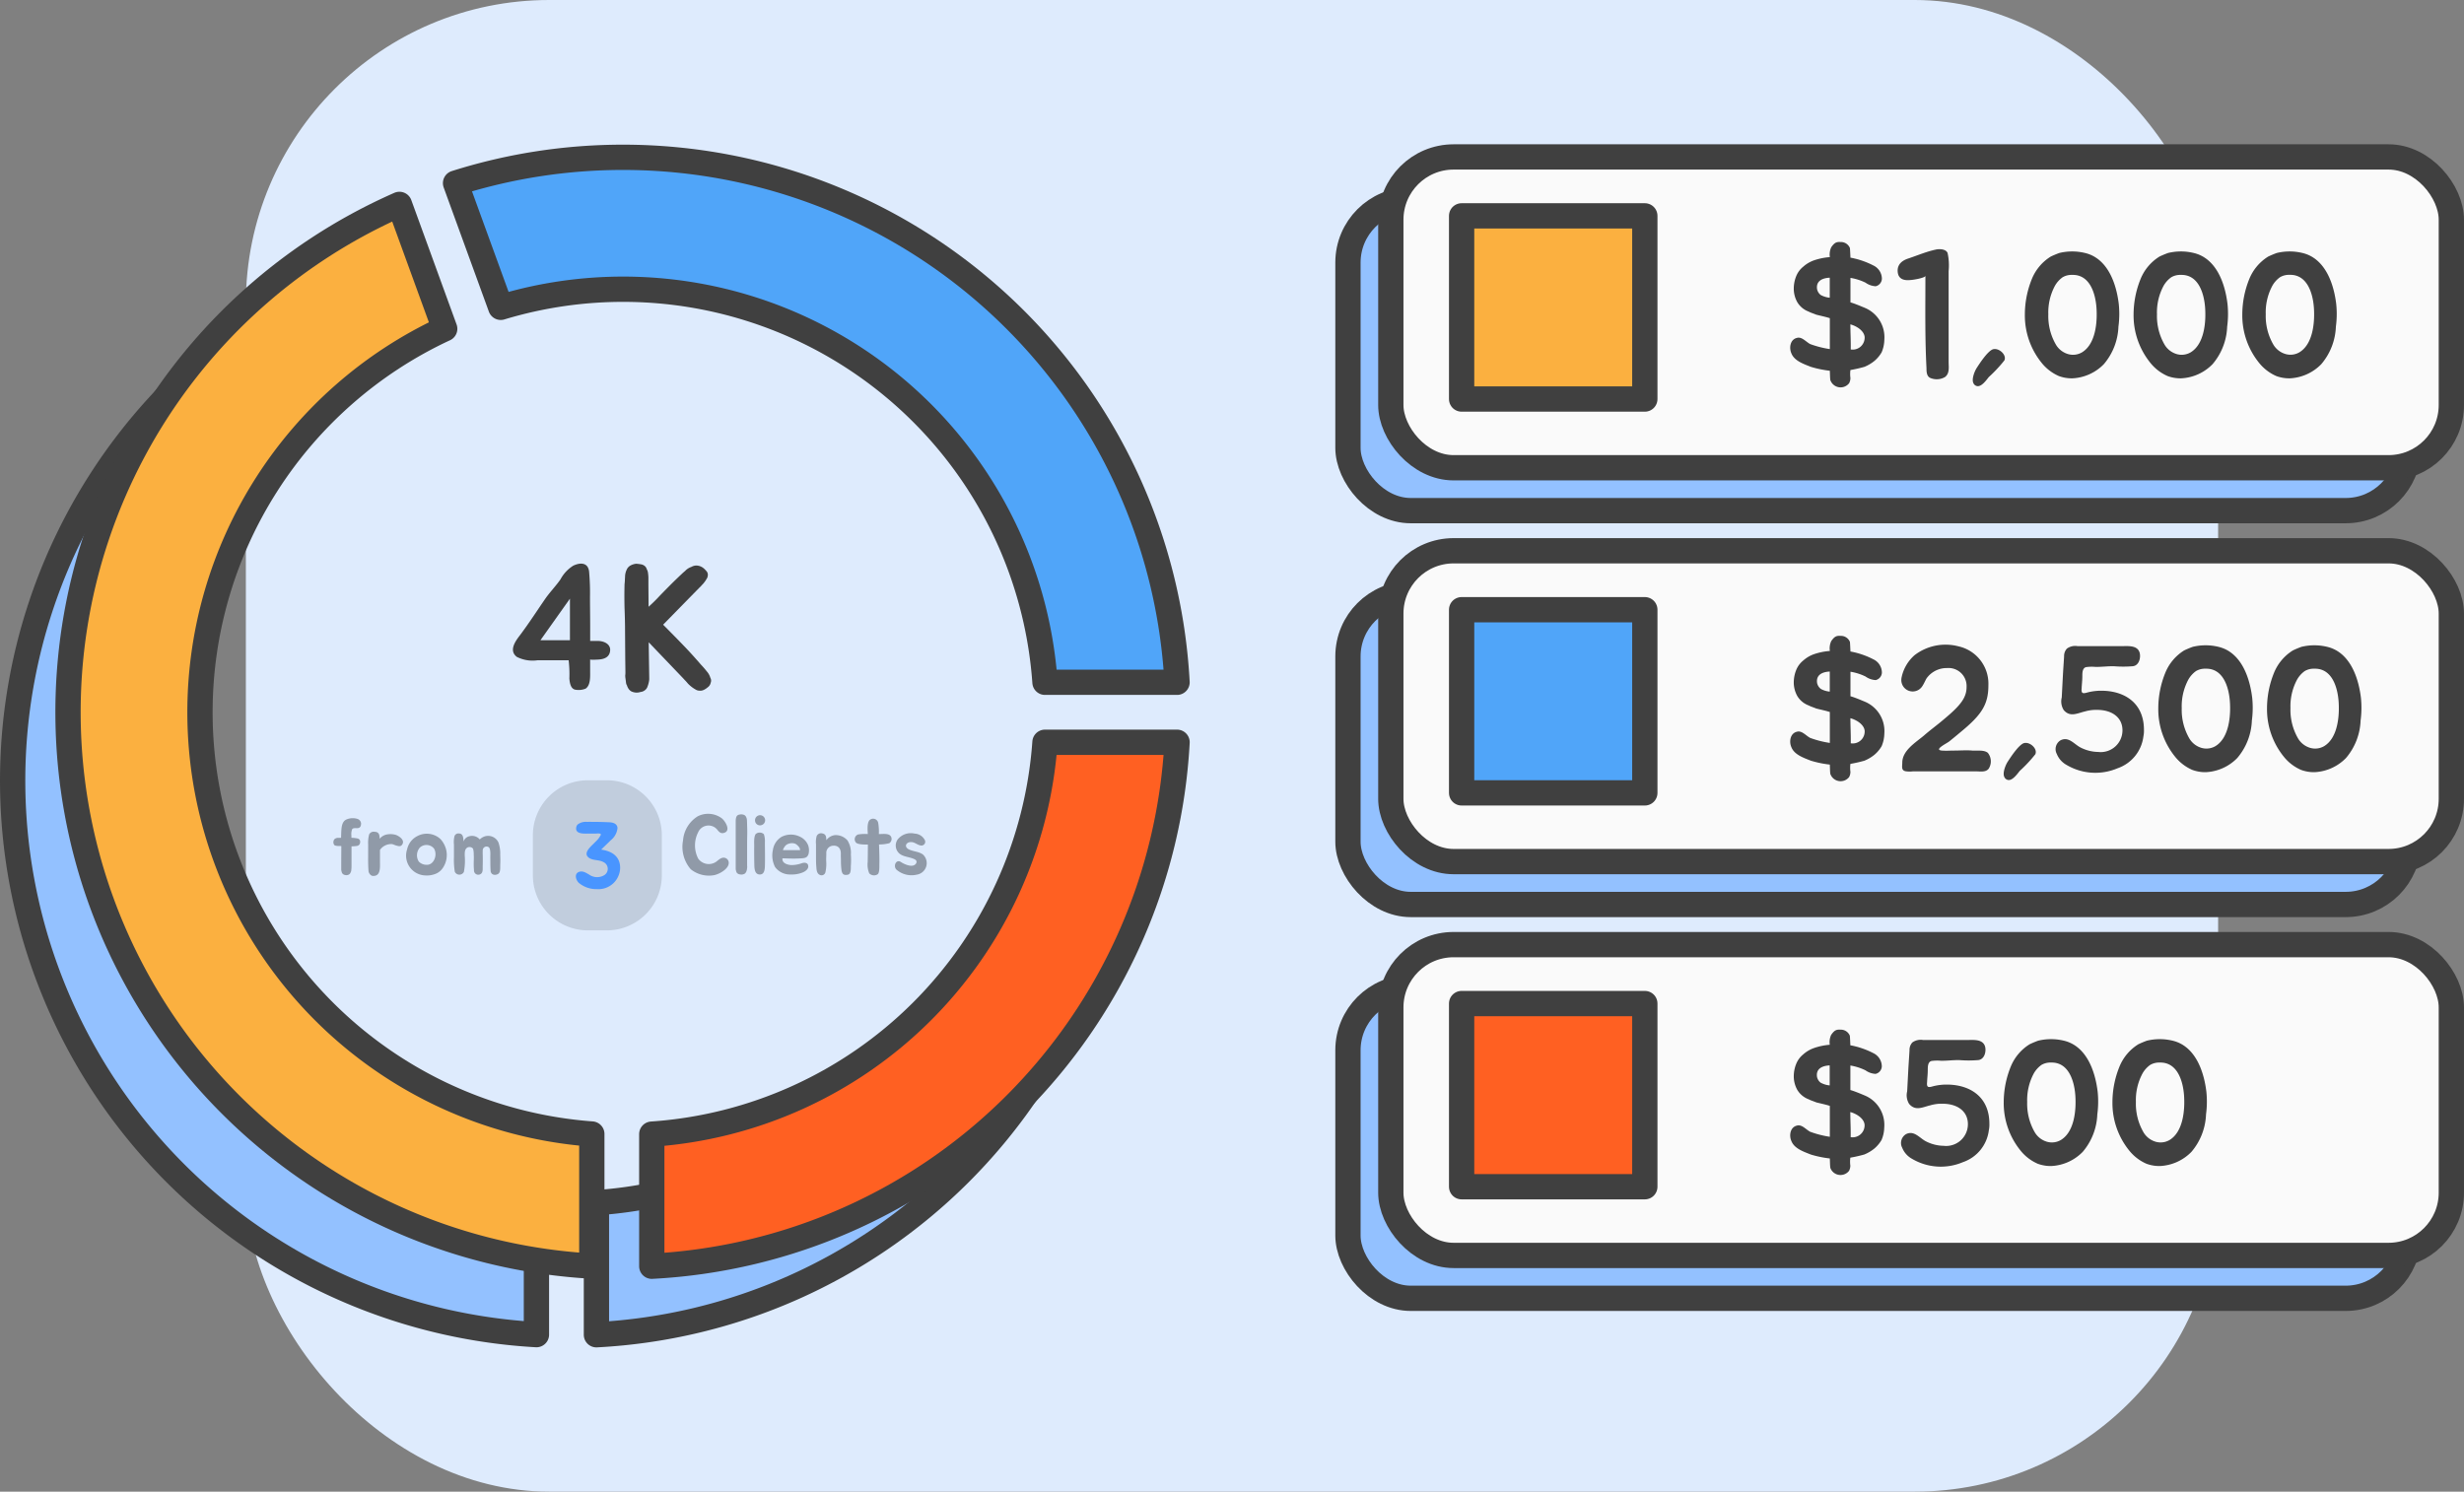 <svg xmlns="http://www.w3.org/2000/svg" xmlns:xlink="http://www.w3.org/1999/xlink" width="194.895" height="118" viewBox="0 0 194.895 118">
  <rect x="0" y="0" width="194.895" height="118" fill="#808080" stroke="none"/>
  <defs>
    <clipPath id="clip-path">
      <rect id="Rectangle_2817" data-name="Rectangle 2817" width="10.195" height="11.872" fill="none"/>
    </clipPath>
  </defs>
  <g id="Revenue_Icon" data-name="Revenue Icon" transform="translate(-1063.553 -1142)">
    <rect id="Rectangle_1910" data-name="Rectangle 1910" width="156" height="118" rx="24" transform="translate(1083 1142)" fill="#deebfd"/>
    <g id="Icon" transform="translate(1063.704 1153.566)">
      <g id="Rows">
        <path id="Path_4574" data-name="Path 4574" d="M172.426,28.338H99.77a5.614,5.614,0,0,1-5.614-5.614V9.364A5.614,5.614,0,0,1,99.77,3.75h72.656a5.614,5.614,0,0,1,5.614,5.614v13.36a5.614,5.614,0,0,1-5.614,5.614" transform="translate(12.312 0.491)" fill="#93c1ff"/>
        <rect id="Rectangle_2805" data-name="Rectangle 2805" width="83.884" height="24.588" rx="4.965" transform="translate(106.468 4.241)" fill="none" stroke="#404040" stroke-linejoin="round" stroke-width="2"/>
        <path id="Path_4575" data-name="Path 4575" d="M172.426,55.891H99.77a5.614,5.614,0,0,1-5.614-5.614V36.917A5.614,5.614,0,0,1,99.77,31.3h72.656a5.614,5.614,0,0,1,5.614,5.614v13.36a5.614,5.614,0,0,1-5.614,5.614" transform="translate(12.312 4.093)" fill="#93c1ff"/>
        <rect id="Rectangle_2806" data-name="Rectangle 2806" width="83.884" height="24.588" rx="4.965" transform="translate(106.468 35.397)" fill="none" stroke="#404040" stroke-linejoin="round" stroke-width="2"/>
        <path id="Path_4576" data-name="Path 4576" d="M172.426,83.445H99.77a5.614,5.614,0,0,1-5.614-5.614V64.471a5.614,5.614,0,0,1,5.614-5.614h72.656a5.614,5.614,0,0,1,5.614,5.614v13.36a5.614,5.614,0,0,1-5.614,5.614" transform="translate(12.312 7.696)" fill="#93c1ff"/>
        <rect id="Rectangle_2807" data-name="Rectangle 2807" width="83.884" height="24.588" rx="4.965" transform="translate(106.468 66.552)" fill="none" stroke="#404040" stroke-linejoin="round" stroke-width="2"/>
        <path id="Path_4579" data-name="Path 4579" d="M175.426,25.338H102.77a5.614,5.614,0,0,1-5.614-5.614V6.364A5.614,5.614,0,0,1,102.77.75h72.656a5.614,5.614,0,0,1,5.614,5.614v13.36a5.614,5.614,0,0,1-5.614,5.614" transform="translate(12.704 0.098)" fill="#fafafa"/>
        <rect id="Rectangle_2808" data-name="Rectangle 2808" width="83.884" height="24.588" rx="4.965" transform="translate(109.859 0.849)" fill="none" stroke="#404040" stroke-width="2"/>
        <rect id="Rectangle_2809" data-name="Rectangle 2809" width="14.491" height="14.491" transform="translate(115.459 5.51)" fill="#fbb040"/>
        <rect id="Rectangle_2810" data-name="Rectangle 2810" width="14.491" height="14.491" transform="translate(115.459 5.51)" fill="none" stroke="#404040" stroke-linecap="round" stroke-linejoin="round" stroke-width="2"/>
        <path id="Path_4580" data-name="Path 4580" d="M128.278,17.658c-.042-.07-.042-.772-.055-.772a8.246,8.246,0,0,1-1.5-.309c-.562-.225-1.292-.464-1.531-1.054-.2-.435-.112-1.109.436-1.236.392-.112.716.322,1.053.492a7.837,7.837,0,0,0,1.546.394V12.728c-.338-.112-.829-.21-1.082-.28-.239-.1-.435-.154-.59-.24a1.762,1.762,0,0,1-.9-.744,2.192,2.192,0,0,1-.28-1.095,2.65,2.65,0,0,1,.2-.984,1.858,1.858,0,0,1,.547-.729,2.561,2.561,0,0,1,.857-.505,5.06,5.06,0,0,1,1.251-.253,1.346,1.346,0,0,1,.112-.786c.224-.31.364-.436.73-.408a.767.767,0,0,1,.744.477c.014.071.042.759.042.759a6.517,6.517,0,0,1,1.813.619,1.17,1.17,0,0,1,.674,1.053.633.633,0,0,1-.492.59,1.5,1.5,0,0,1-.8-.282,4.252,4.252,0,0,0-1.194-.379v1.938c.394.113.871.323,1.179.449a2.52,2.52,0,0,1,1.5,2.515,2.67,2.67,0,0,1-.211.983,2.623,2.623,0,0,1-.562.675,3.161,3.161,0,0,1-.8.477,10.754,10.754,0,0,1-1.109.252,2.4,2.4,0,0,0,0,.632.912.912,0,0,1-.1.407.857.857,0,0,1-1.475-.21M127.52,10.9a1.809,1.809,0,0,0,.7.21V9.526c-.619.029-1.1.282-1,.914a.781.781,0,0,0,.3.464m2.332,2.317c0,.646.043,1.321.028,1.981a.947.947,0,0,0,1.1-1c-.057-.491-.647-.856-1.124-.983" transform="translate(16.356 0.876)" fill="#404040"/>
        <path id="Path_4581" data-name="Path 4581" d="M135.6,7.242c.282-.07.8-.07.955.252a4.546,4.546,0,0,1,.084,1.447v7.177c0,.392.1.926-.3,1.208a1.292,1.292,0,0,1-1.1.083c-.337-.111-.351-.49-.351-.8-.127-2.457-.085-4.789-.085-7.288-.055.168-1.024.322-1.179.322-.492.055-.954-.055-1.011-.632s.322-.913.871-1.081c.59-.2,1.166-.435,1.755-.6.127-.028.239-.07.352-.084" transform="translate(17.34 0.942)" fill="#404040"/>
        <path id="Path_4582" data-name="Path 4582" d="M137.922,16.9c-.168-.282.057-.914.267-1.236s.871-1.348,1.291-1.461c.478-.112,1.082.462.885.884a11.04,11.04,0,0,1-1.236,1.321c-.2.253-.562.758-.9.716a.388.388,0,0,1-.309-.224" transform="translate(18.026 1.856)" fill="#404040"/>
        <path id="Path_4583" data-name="Path 4583" d="M144.231,17.234a3.569,3.569,0,0,1-1.349-1,5.96,5.96,0,0,1-1.376-3.891,7.507,7.507,0,0,1,.562-2.823,3.747,3.747,0,0,1,1.488-1.754c.211-.1.45-.2.675-.282a4.335,4.335,0,0,1,2.036,0c1.713.407,2.457,2.262,2.669,4.045a7.6,7.6,0,0,1-.028,1.784,4.843,4.843,0,0,1-1.152,2.963,3.711,3.711,0,0,1-2.5,1.124,2.928,2.928,0,0,1-1.024-.168M144.5,9.4a2.089,2.089,0,0,0-.619.687,4.454,4.454,0,0,0-.519,2.248,4.5,4.5,0,0,0,.619,2.43,1.662,1.662,0,0,0,.941.716,1.4,1.4,0,0,0,1.109-.14c1.081-.66,1.221-2.4,1.138-3.539s-.534-2.627-1.925-2.584a1.4,1.4,0,0,0-.744.182" transform="translate(18.503 0.963)" fill="#404040"/>
        <path id="Path_4584" data-name="Path 4584" d="M151.837,17.234a3.569,3.569,0,0,1-1.349-1,5.96,5.96,0,0,1-1.376-3.891,7.507,7.507,0,0,1,.562-2.823,3.747,3.747,0,0,1,1.488-1.754c.211-.1.45-.2.675-.282a4.335,4.335,0,0,1,2.036,0c1.713.407,2.457,2.262,2.669,4.045a7.6,7.6,0,0,1-.028,1.784,4.843,4.843,0,0,1-1.152,2.963,3.711,3.711,0,0,1-2.5,1.124,2.928,2.928,0,0,1-1.024-.168M152.1,9.4a2.089,2.089,0,0,0-.619.687,4.454,4.454,0,0,0-.519,2.248,4.5,4.5,0,0,0,.619,2.43,1.662,1.662,0,0,0,.941.716,1.4,1.4,0,0,0,1.109-.14c1.081-.66,1.221-2.4,1.138-3.539s-.534-2.627-1.925-2.584a1.4,1.4,0,0,0-.744.182" transform="translate(19.497 0.963)" fill="#404040"/>
        <path id="Path_4585" data-name="Path 4585" d="M159.442,17.234a3.57,3.57,0,0,1-1.349-1,5.96,5.96,0,0,1-1.376-3.891,7.507,7.507,0,0,1,.562-2.823,3.747,3.747,0,0,1,1.488-1.754c.211-.1.45-.2.675-.282a4.335,4.335,0,0,1,2.036,0c1.713.407,2.457,2.262,2.669,4.045a7.6,7.6,0,0,1-.028,1.784,4.843,4.843,0,0,1-1.152,2.963,3.711,3.711,0,0,1-2.5,1.124,2.928,2.928,0,0,1-1.024-.168m.267-7.837a2.089,2.089,0,0,0-.619.687,4.454,4.454,0,0,0-.519,2.248,4.5,4.5,0,0,0,.619,2.43,1.662,1.662,0,0,0,.941.716,1.4,1.4,0,0,0,1.109-.14c1.081-.66,1.221-2.4,1.138-3.539s-.534-2.627-1.925-2.584a1.4,1.4,0,0,0-.744.182" transform="translate(20.491 0.963)" fill="#404040"/>
        <path id="Path_4586" data-name="Path 4586" d="M175.426,52.891H102.77a5.614,5.614,0,0,1-5.614-5.614V33.917A5.614,5.614,0,0,1,102.77,28.3h72.656a5.614,5.614,0,0,1,5.614,5.614v13.36a5.614,5.614,0,0,1-5.614,5.614" transform="translate(12.704 3.701)" fill="#fafafa"/>
        <rect id="Rectangle_2811" data-name="Rectangle 2811" width="83.884" height="24.588" rx="4.965" transform="translate(109.859 32.004)" fill="none" stroke="#404040" stroke-width="2"/>
        <rect id="Rectangle_2812" data-name="Rectangle 2812" width="14.491" height="14.491" transform="translate(115.459 36.666)" fill="#50a5f9"/>
        <rect id="Rectangle_2813" data-name="Rectangle 2813" width="14.491" height="14.491" transform="translate(115.459 36.666)" fill="none" stroke="#404040" stroke-linejoin="round" stroke-width="2"/>
        <path id="Path_4587" data-name="Path 4587" d="M128.278,45.211c-.042-.07-.042-.772-.055-.772a8.245,8.245,0,0,1-1.5-.309c-.562-.225-1.292-.464-1.531-1.054-.2-.435-.112-1.109.436-1.236.392-.112.716.322,1.053.492a7.837,7.837,0,0,0,1.546.394V40.281c-.338-.112-.829-.21-1.082-.28-.239-.1-.435-.154-.59-.24a1.762,1.762,0,0,1-.9-.744,2.192,2.192,0,0,1-.28-1.095,2.65,2.65,0,0,1,.2-.984,1.858,1.858,0,0,1,.547-.729,2.561,2.561,0,0,1,.857-.505,5.06,5.06,0,0,1,1.251-.253,1.346,1.346,0,0,1,.112-.786c.224-.31.364-.436.73-.408a.767.767,0,0,1,.744.477c.014.071.042.759.042.759a6.517,6.517,0,0,1,1.813.619,1.17,1.17,0,0,1,.674,1.053.633.633,0,0,1-.492.59,1.5,1.5,0,0,1-.8-.282,4.252,4.252,0,0,0-1.194-.379v1.938c.394.113.871.323,1.179.449a2.52,2.52,0,0,1,1.5,2.515,2.67,2.67,0,0,1-.211.983,2.623,2.623,0,0,1-.562.675,3.161,3.161,0,0,1-.8.477,10.755,10.755,0,0,1-1.109.252,2.4,2.4,0,0,0,0,.632.913.913,0,0,1-.1.407.857.857,0,0,1-1.475-.21m-.759-6.755a1.809,1.809,0,0,0,.7.21V37.079c-.619.029-1.1.282-1,.914a.781.781,0,0,0,.3.464m2.332,2.317c0,.646.043,1.321.028,1.981a.947.947,0,0,0,1.1-1c-.057-.491-.647-.856-1.124-.983" transform="translate(16.356 4.479)" fill="#404040"/>
        <path id="Path_4588" data-name="Path 4588" d="M132.87,37.547a3.213,3.213,0,0,1,1.039-1.84,4.03,4.03,0,0,1,3.484-.7,3.026,3.026,0,0,1,2.359,3.076c0,1.516-.52,2.332-2.219,3.722-.282.239-.59.491-.885.729-.2.155-1.249.66-.576.717.407.027.576,0,.983,0,.478,0,.955-.042,1.419,0,.379.027.941-.071,1.236.182a1.078,1.078,0,0,1,.057,1.264c-.24.28-.632.2-.955.2h-5.042a2.053,2.053,0,0,1-.59-.015c-.337-.084-.239-.392-.239-.673,0-.955,1.026-1.574,1.7-2.135.492-.436,1.081-.857,1.586-1.294,1.321-1.095,1.8-1.712,1.8-2.569a1.429,1.429,0,0,0-1.545-1.488,1.96,1.96,0,0,0-1.629.828c-.112.2-.21.435-.337.619a.9.9,0,0,1-1.643-.619" transform="translate(17.373 4.559)" fill="#404040"/>
        <path id="Path_4589" data-name="Path 4589" d="M140.084,44.456c-.168-.282.057-.914.267-1.236s.871-1.348,1.291-1.461c.478-.112,1.082.462.885.884a11.04,11.04,0,0,1-1.236,1.321c-.2.253-.562.758-.9.716a.388.388,0,0,1-.309-.224" transform="translate(18.31 5.458)" fill="#404040"/>
        <path id="Path_4590" data-name="Path 4590" d="M145.368,34.977h3.469c.505,0,1.278-.1,1.461.505.112.38-.028,1.026-.534,1.082a9.066,9.066,0,0,1-1.517,0c-.533,0-.9.055-1.418.055a3.373,3.373,0,0,0-.759.015c-.309.07-.3.491-.3.717,0,.322-.042.646-.055.968-.043.436.112.422.505.309a4.328,4.328,0,0,1,1.039-.126c1.9,0,3.384,1.011,3.384,3.09a2.119,2.119,0,0,1-.042.519,3.063,3.063,0,0,1-2.05,2.528,4.48,4.48,0,0,1-4.031-.267,1.732,1.732,0,0,1-.772-.871.812.812,0,0,1,.309-1.082c.632-.309,1.054.3,1.545.562a3.163,3.163,0,0,0,1.419.365,1.721,1.721,0,0,0,1.923-1.713c0-1-.8-1.616-2.022-1.616a3.137,3.137,0,0,0-.955.127c-.6.14-1.166.477-1.671-.112a1.293,1.293,0,0,1-.155-1c.028-.548.057-1.081.085-1.629s.07-1.082.1-1.615a.868.868,0,0,1,.225-.619,1.134,1.134,0,0,1,.814-.2" transform="translate(18.786 4.573)" fill="#404040"/>
        <path id="Path_4591" data-name="Path 4591" d="M153.564,44.787a3.569,3.569,0,0,1-1.349-1,5.96,5.96,0,0,1-1.376-3.891,7.507,7.507,0,0,1,.562-2.823,3.747,3.747,0,0,1,1.488-1.754c.211-.1.45-.2.675-.282a4.335,4.335,0,0,1,2.036,0c1.713.407,2.457,2.262,2.669,4.045a7.6,7.6,0,0,1-.028,1.784,4.843,4.843,0,0,1-1.152,2.963,3.711,3.711,0,0,1-2.5,1.124,2.928,2.928,0,0,1-1.024-.168m.267-7.837a2.089,2.089,0,0,0-.619.688,4.453,4.453,0,0,0-.519,2.248,4.5,4.5,0,0,0,.619,2.43,1.662,1.662,0,0,0,.941.716,1.4,1.4,0,0,0,1.109-.14c1.081-.66,1.221-2.4,1.138-3.539s-.534-2.627-1.925-2.584a1.4,1.4,0,0,0-.744.182" transform="translate(19.724 4.566)" fill="#404040"/>
        <path id="Path_4592" data-name="Path 4592" d="M161.17,44.787a3.57,3.57,0,0,1-1.349-1,5.96,5.96,0,0,1-1.376-3.891,7.507,7.507,0,0,1,.562-2.823,3.747,3.747,0,0,1,1.488-1.754c.211-.1.45-.2.675-.282a4.335,4.335,0,0,1,2.036,0c1.713.407,2.457,2.262,2.669,4.045a7.6,7.6,0,0,1-.028,1.784,4.843,4.843,0,0,1-1.152,2.963,3.711,3.711,0,0,1-2.5,1.124,2.928,2.928,0,0,1-1.024-.168m.267-7.837a2.089,2.089,0,0,0-.619.688,4.453,4.453,0,0,0-.519,2.248,4.5,4.5,0,0,0,.619,2.43,1.662,1.662,0,0,0,.941.716,1.4,1.4,0,0,0,1.109-.14c1.081-.66,1.221-2.4,1.138-3.539s-.534-2.627-1.925-2.584a1.4,1.4,0,0,0-.744.182" transform="translate(20.718 4.566)" fill="#404040"/>
        <path id="Path_4593" data-name="Path 4593" d="M175.426,80.445H102.77a5.614,5.614,0,0,1-5.614-5.614V61.471a5.614,5.614,0,0,1,5.614-5.614h72.656a5.614,5.614,0,0,1,5.614,5.614v13.36a5.614,5.614,0,0,1-5.614,5.614" transform="translate(12.704 7.304)" fill="#fafafa"/>
        <rect id="Rectangle_2814" data-name="Rectangle 2814" width="83.884" height="24.588" rx="4.965" transform="translate(109.859 63.16)" fill="none" stroke="#404040" stroke-width="2"/>
        <rect id="Rectangle_2815" data-name="Rectangle 2815" width="14.491" height="14.491" transform="translate(115.459 67.822)" fill="#ff6022"/>
        <rect id="Rectangle_2816" data-name="Rectangle 2816" width="14.491" height="14.491" transform="translate(115.459 67.822)" fill="none" stroke="#404040" stroke-linejoin="round" stroke-width="2"/>
        <path id="Path_4594" data-name="Path 4594" d="M128.278,72.765c-.042-.07-.042-.772-.055-.772a8.246,8.246,0,0,1-1.5-.309c-.562-.225-1.292-.464-1.531-1.054-.2-.435-.112-1.109.436-1.236.392-.112.716.322,1.053.492a7.838,7.838,0,0,0,1.546.394V67.835c-.338-.112-.829-.21-1.082-.28-.239-.1-.435-.154-.59-.24a1.762,1.762,0,0,1-.9-.744,2.192,2.192,0,0,1-.28-1.095,2.65,2.65,0,0,1,.2-.984,1.858,1.858,0,0,1,.547-.729,2.561,2.561,0,0,1,.857-.505A5.059,5.059,0,0,1,128.223,63a1.345,1.345,0,0,1,.112-.786c.224-.31.364-.436.73-.408a.767.767,0,0,1,.744.477c.014.071.042.759.042.759a6.517,6.517,0,0,1,1.813.619,1.17,1.17,0,0,1,.674,1.053.633.633,0,0,1-.492.59,1.5,1.5,0,0,1-.8-.282,4.252,4.252,0,0,0-1.194-.379v1.938c.394.113.871.323,1.179.449a2.52,2.52,0,0,1,1.5,2.515,2.67,2.67,0,0,1-.211.983,2.623,2.623,0,0,1-.562.675,3.161,3.161,0,0,1-.8.477,10.755,10.755,0,0,1-1.109.252,2.4,2.4,0,0,0,0,.632.913.913,0,0,1-.1.407.857.857,0,0,1-1.475-.21m-.759-6.755a1.809,1.809,0,0,0,.7.21V64.633c-.619.029-1.1.282-1,.914a.781.781,0,0,0,.3.464m2.332,2.317c0,.646.043,1.321.028,1.981a.947.947,0,0,0,1.1-1c-.057-.491-.647-.856-1.124-.983" transform="translate(16.356 8.082)" fill="#404040"/>
        <path id="Path_4595" data-name="Path 4595" d="M134.556,62.531h3.469c.505,0,1.278-.1,1.461.505.112.38-.028,1.026-.534,1.082a9.066,9.066,0,0,1-1.517,0c-.533,0-.9.055-1.418.055a3.373,3.373,0,0,0-.759.015c-.309.07-.3.491-.3.717,0,.322-.042.646-.055.968-.043.436.112.422.505.309a4.328,4.328,0,0,1,1.039-.126c1.9,0,3.384,1.011,3.384,3.09a2.119,2.119,0,0,1-.042.519,3.063,3.063,0,0,1-2.05,2.528,4.48,4.48,0,0,1-4.031-.267,1.732,1.732,0,0,1-.772-.871.812.812,0,0,1,.309-1.082c.632-.309,1.054.3,1.545.562a3.163,3.163,0,0,0,1.419.365,1.721,1.721,0,0,0,1.923-1.713c0-1-.8-1.616-2.022-1.616a3.137,3.137,0,0,0-.955.127c-.6.14-1.166.477-1.671-.112a1.293,1.293,0,0,1-.155-1c.028-.548.057-1.081.085-1.629s.07-1.082.1-1.615a.868.868,0,0,1,.225-.619,1.134,1.134,0,0,1,.814-.2" transform="translate(17.372 8.176)" fill="#404040"/>
        <path id="Path_4596" data-name="Path 4596" d="M142.753,72.341a3.569,3.569,0,0,1-1.349-1,5.96,5.96,0,0,1-1.376-3.891,7.507,7.507,0,0,1,.562-2.823,3.747,3.747,0,0,1,1.488-1.754c.211-.1.45-.2.675-.282a4.335,4.335,0,0,1,2.036,0c1.713.407,2.457,2.262,2.669,4.045a7.6,7.6,0,0,1-.028,1.784,4.843,4.843,0,0,1-1.152,2.963,3.711,3.711,0,0,1-2.5,1.124,2.928,2.928,0,0,1-1.024-.168m.267-7.837a2.089,2.089,0,0,0-.619.688,4.454,4.454,0,0,0-.519,2.248,4.5,4.5,0,0,0,.619,2.43,1.662,1.662,0,0,0,.941.716,1.4,1.4,0,0,0,1.109-.14c1.081-.66,1.221-2.4,1.138-3.539s-.534-2.627-1.925-2.584a1.4,1.4,0,0,0-.744.182" transform="translate(18.31 8.169)" fill="#404040"/>
        <path id="Path_4597" data-name="Path 4597" d="M150.358,72.341a3.569,3.569,0,0,1-1.349-1,5.96,5.96,0,0,1-1.376-3.891,7.507,7.507,0,0,1,.562-2.823,3.747,3.747,0,0,1,1.488-1.754c.211-.1.45-.2.675-.282a4.335,4.335,0,0,1,2.036,0c1.713.407,2.457,2.262,2.669,4.045a7.6,7.6,0,0,1-.028,1.784,4.843,4.843,0,0,1-1.152,2.963,3.711,3.711,0,0,1-2.5,1.124,2.928,2.928,0,0,1-1.024-.168m.267-7.837a2.089,2.089,0,0,0-.619.688,4.454,4.454,0,0,0-.519,2.248,4.5,4.5,0,0,0,.619,2.43,1.662,1.662,0,0,0,.941.716,1.4,1.4,0,0,0,1.109-.14c1.081-.66,1.221-2.4,1.138-3.539s-.534-2.627-1.925-2.584a1.4,1.4,0,0,0-.744.182" transform="translate(19.304 8.169)" fill="#404040"/>
      </g>
      <g id="Chart">
        <path id="Path_4577" data-name="Path 4577" d="M41.771,29.836a18.816,18.816,0,0,1,.07,2.009c0,.759.015,1.516.015,2.274v1.2h.6c.407,0,.954.182.983.674,0,.589-.434.772-.954.8-.057,0-.6.042-.632-.015v.955c0,.407.042,1.1-.365,1.363a1.47,1.47,0,0,1-.857.069c-.337-.111-.392-.561-.421-.87a9.286,9.286,0,0,0-.057-1.446H37.684a2.756,2.756,0,0,1-1.629-.268c-.659-.505-.112-1.249.267-1.741.717-.955,1.363-1.966,2.036-2.935.365-.505.8-.954,1.152-1.461a2.878,2.878,0,0,1,1.011-1.081c.449-.21.9-.239,1.123.085a.911.911,0,0,1,.127.392m-1.516,2.135-2.332,3.287h2.332Z" transform="translate(4.674 3.818)" fill="#404040"/>
        <path id="Path_4578" data-name="Path 4578" d="M50.361,38.655a.587.587,0,0,1-.239.337,1.292,1.292,0,0,1-.309.2.635.635,0,0,1-.366.055.573.573,0,0,1-.294-.1,2.27,2.27,0,0,1-.3-.2,2.671,2.671,0,0,1-.282-.253c-.084-.1-.168-.2-.239-.267l-.168-.182-2.7-2.823.043,2.823v.126a1.826,1.826,0,0,1-.043.253,2.574,2.574,0,0,1-.1.323.569.569,0,0,1-.182.252.664.664,0,0,1-.365.155.973.973,0,0,1-.744-.057.706.706,0,0,1-.253-.282.282.282,0,0,0-.042-.069.324.324,0,0,0-.028-.1.58.58,0,0,1-.085-.282c-.014-.112-.027-.2-.042-.31a1.228,1.228,0,0,1-.014-.224,1.408,1.408,0,0,0,.014-.239l-.014-1.109-.015-2.065q0-.907-.042-1.938c-.014-.674-.014-1.138,0-1.783v-.057c.028-.2.028-.408.042-.59a1.319,1.319,0,0,1,.127-.562.691.691,0,0,1,.3-.337,1.193,1.193,0,0,1,.449-.14,3.019,3.019,0,0,1,.366.042.61.61,0,0,1,.337.155.5.5,0,0,1,.14.239.747.747,0,0,1,.1.322,2.839,2.839,0,0,1,.028.352V30.9l.014,1.713a12.162,12.162,0,0,0,.871-.857c.505-.52,1-1.026,1.5-1.5l.042-.042c.155-.141.31-.3.464-.422a1.238,1.238,0,0,1,.52-.337.76.76,0,0,1,.464-.1.929.929,0,0,1,.435.168,1.363,1.363,0,0,1,.252.24.443.443,0,0,1,.14.294.668.668,0,0,1-.055.28c-.057.085-.112.2-.182.283a1.846,1.846,0,0,1-.253.294c-.07.1-.168.168-.24.253l-.182.182-2.626,2.682c.576.577,1.263,1.279,1.586,1.616.505.519.969,1.039,1.419,1.559l.042.042c.14.155.28.309.394.462a1.278,1.278,0,0,1,.294.52.448.448,0,0,1,.015.422" transform="translate(5.695 3.821)" fill="#404040"/>
        <path id="Path_4598" data-name="Path 4598" d="M78.492,46.494a35.75,35.75,0,0,1-18.853,24.2,33.288,33.288,0,0,1-18.052,6.8V87.942A43.877,43.877,0,0,0,83.13,46.494Z" transform="translate(5.438 6.08)" fill="#93c1ff"/>
        <path id="Path_4599" data-name="Path 4599" d="M78.492,46.494a35.75,35.75,0,0,1-18.853,24.2,33.288,33.288,0,0,1-18.052,6.8V87.942A43.877,43.877,0,0,0,83.13,46.494Z" transform="translate(5.438 6.08)" fill="none" stroke="#404040" stroke-linejoin="round" stroke-width="2"/>
        <path id="Path_4600" data-name="Path 4600" d="M11.187,49.041a33.27,33.27,0,0,1,3.25-14.384A35.745,35.745,0,0,1,28.9,14.184l-1.937-5.32A43.888,43.888,0,0,0,42.18,92.854V82.4A33.458,33.458,0,0,1,11.187,49.041" transform="translate(0.099 1.159)" fill="#93c1ff"/>
        <path id="Path_4601" data-name="Path 4601" d="M11.187,49.041a33.27,33.27,0,0,1,3.25-14.384A35.745,35.745,0,0,1,28.9,14.184l-1.937-5.32A43.888,43.888,0,0,0,42.18,92.854V82.4A33.458,33.458,0,0,1,11.187,49.041Z" transform="translate(0.099 1.159)" fill="none" stroke="#404040" stroke-linejoin="round" stroke-width="2"/>
        <g id="Group_3275" data-name="Group 3275" transform="translate(42.001 50.16)" opacity="0.38">
          <g id="Group_3274" data-name="Group 3274">
            <g id="Group_3273" data-name="Group 3273" clip-path="url(#clip-path)">
              <path id="Path_4602" data-name="Path 4602" d="M42.991,56.231h-1.5a4.349,4.349,0,0,1-4.349-4.348V48.707a4.349,4.349,0,0,1,4.349-4.348h1.5a4.348,4.348,0,0,1,4.348,4.348v3.176a4.348,4.348,0,0,1-4.348,4.348" transform="translate(-37.144 -44.359)" fill="#909aa8"/>
            </g>
          </g>
        </g>
        <path id="Path_4603" data-name="Path 4603" d="M76.559,41.7a33.454,33.454,0,0,1-31.1,31V83.149A43.878,43.878,0,0,0,87.007,41.7Z" transform="translate(5.944 5.453)" fill="#ff6022"/>
        <path id="Path_4604" data-name="Path 4604" d="M76.559,41.7a33.454,33.454,0,0,1-31.1,31V83.149A43.878,43.878,0,0,0,87.007,41.7Z" transform="translate(5.944 5.453)" fill="none" stroke="#404040" stroke-linejoin="round" stroke-width="2"/>
        <path id="Path_4605" data-name="Path 4605" d="M15.063,44.248A33.455,33.455,0,0,1,34.419,13.91L30.838,4.071A43.887,43.887,0,0,0,46.056,88.06V77.61A33.457,33.457,0,0,1,15.063,44.248" transform="translate(0.604 0.533)" fill="#fbb040"/>
        <path id="Path_4606" data-name="Path 4606" d="M15.063,44.248A33.455,33.455,0,0,1,34.419,13.91L30.838,4.071A43.887,43.887,0,0,0,46.056,88.06V77.61A33.457,33.457,0,0,1,15.063,44.248Z" transform="translate(0.604 0.533)" fill="none" stroke="#404040" stroke-linejoin="round" stroke-width="2"/>
        <path id="Path_4607" data-name="Path 4607" d="M44.983.776A43.814,43.814,0,0,0,31.733,2.82l3.575,9.823A33.453,33.453,0,0,1,78.355,42.305H88.8A43.888,43.888,0,0,0,44.983.776" transform="translate(4.149 0.102)" fill="#50a5f9"/>
        <path id="Path_4608" data-name="Path 4608" d="M44.983.776A43.814,43.814,0,0,0,31.733,2.82l3.575,9.823A33.453,33.453,0,0,1,78.355,42.305H88.8A43.888,43.888,0,0,0,44.983.776Z" transform="translate(4.149 0.102)" fill="none" stroke="#404040" stroke-linejoin="round" stroke-width="2"/>
        <path id="Path_4609" data-name="Path 4609" d="M40.174,47.779a.419.419,0,0,1,.112-.3,1.067,1.067,0,0,1,.753-.209c.224-.007.388,0,.612,0,.351,0,.79.015,1.156.031.3.015.62.119.634.462a1.408,1.408,0,0,1-.544.969c-.216.224-.529.508-.746.732.784.105,1.5.493,1.5,1.447a1.718,1.718,0,0,1-1.842,1.678,2.144,2.144,0,0,1-1.433-.5c-.239-.232-.373-.724.029-.866.3-.1.553.083.792.216a1.091,1.091,0,0,0,1.171.06.588.588,0,0,0-.031-1.045c-.381-.224-.948-.089-1.253-.432-.336-.388.372-.9.6-1.164a1.884,1.884,0,0,0,.433-.552c.059-.165-.284-.112-.4-.112h-.5c-.269,0-.725.044-.949-.149a.334.334,0,0,1-.1-.269" transform="translate(5.25 6.181)" fill="#4995ff"/>
        <path id="Path_4610" data-name="Path 4610" d="M25.3,48.944a.282.282,0,0,1-.231.258,2.443,2.443,0,0,1-.448.034V50.8a2.818,2.818,0,0,1-.02.332.281.281,0,0,1-.034.129.1.1,0,0,1-.02.041.1.1,0,0,1-.014.041.308.308,0,0,1-.109.121.43.43,0,0,1-.318.042.38.38,0,0,1-.156-.069.3.3,0,0,1-.088-.114c-.014-.041-.027-.095-.041-.136a1.013,1.013,0,0,1-.014-.115v-.394c0-.467.007-1,.007-1.463-.21-.007-.461.014-.562-.088a.386.386,0,0,1,.014-.448.418.418,0,0,1,.338-.109l.19-.007c.027-.623-.014-1.246.414-1.443a1.252,1.252,0,0,1,.9-.047.422.422,0,0,1,.27.36c-.006.162-.04.318-.223.358-.156.034-.373-.041-.482.088a1.1,1.1,0,0,0-.061.516v.168a2.576,2.576,0,0,1,.516.061.26.26,0,0,1,.17.319" transform="translate(3.032 6.147)" fill="#909aa8"/>
        <path id="Path_4611" data-name="Path 4611" d="M25.62,48.969a2.526,2.526,0,0,1,.08-.806.4.4,0,0,1,.421-.2c.38.007.4.271.407.555a.983.983,0,0,1,.677-.358,1.474,1.474,0,0,1,.617.054c.285.109.684.4.514.718-.122.224-.284.176-.46.129-.1-.02-.258-.1-.353-.122a1.072,1.072,0,0,0-.969.461v.976c.007.488.034,1.117-.57,1.078-.162-.007-.3-.2-.331-.339-.027-.271-.041-.793-.034-1.152Z" transform="translate(3.35 6.271)" fill="#909aa8"/>
        <path id="Path_4612" data-name="Path 4612" d="M30.992,48.522a1.922,1.922,0,0,1,.441.807,1.82,1.82,0,0,1-.244,1.458,1.246,1.246,0,0,1-.528.46,1.867,1.867,0,0,1-.9.149,1.566,1.566,0,0,1-1.409-2.06,1.539,1.539,0,0,1,.806-1.05,1.592,1.592,0,0,1,1.836.236m-1.714,1.783a.85.85,0,0,0,.609.251c.583.034.9-.794.583-1.295a.771.771,0,0,0-1.112-.068.934.934,0,0,0-.081,1.112" transform="translate(3.698 6.29)" fill="#909aa8"/>
        <path id="Path_4613" data-name="Path 4613" d="M35.283,50.592c-.007.224.027.562-.162.685-.224.141-.577.1-.6-.251-.014-.21-.02-.427-.02-.624s-.007-.358,0-.7c0-.17-.014-.441-.122-.529a.3.3,0,0,0-.481.231c0,.115-.008.244,0,.353.007.291.007.535,0,.82-.015.23.046.576-.15.7a.34.34,0,0,1-.542-.3,5.429,5.429,0,0,1-.02-.569c0-.21.02-.433,0-.643a1.617,1.617,0,0,0-.054-.482.361.361,0,0,0-.426-.1c-.251.122-.231.421-.231.658a4.737,4.737,0,0,1-.068,1.28.4.4,0,0,1-.718-.012,5.924,5.924,0,0,1-.068-1.179v-.977a1.875,1.875,0,0,1,.046-.671.326.326,0,0,1,.36-.2c.332.007.339.366.353.638a.631.631,0,0,1,.482-.427.8.8,0,0,1,.8.258,1.094,1.094,0,0,1,.345-.224.9.9,0,0,1,1.132.461,2.654,2.654,0,0,1,.142.983c.014.292.014.535,0,.82" transform="translate(4.134 6.288)" fill="#909aa8"/>
        <path id="Path_4614" data-name="Path 4614" d="M50.135,51.553a2.293,2.293,0,0,1-1.877-.461,2.7,2.7,0,0,1-.611-2.277A2.47,2.47,0,0,1,48.814,46.9a1.815,1.815,0,0,1,1.918.176c.284.251.732,1,.128,1.145-.25.068-.392-.115-.521-.278a.894.894,0,0,0-1.5.231,2.279,2.279,0,0,0,.007,2.074,1.025,1.025,0,0,0,1.341.3c.149-.075.332-.292.543-.353a.408.408,0,0,1,.487.2c.244.516-.548,1.03-1.084,1.159" transform="translate(6.228 6.107)" fill="#909aa8"/>
        <path id="Path_4615" data-name="Path 4615" d="M52.216,51.113l-.041.142a.148.148,0,0,1-.02.034l-.02.04a.3.3,0,0,1-.122.123.51.51,0,0,1-.345.041.346.346,0,0,1-.183-.068.232.232,0,0,1-.095-.115.606.606,0,0,1-.041-.136.456.456,0,0,1-.02-.122v-3.8a1.012,1.012,0,0,1,.014-.155.587.587,0,0,1,.041-.156.241.241,0,0,1,.075-.109.345.345,0,0,1,.155-.068.547.547,0,0,1,.184-.02.538.538,0,0,1,.216.054.321.321,0,0,1,.136.149.58.58,0,0,1,.068.251c.007.088.014.319.014.406v.027c.014.292.014.543.007.854s-.007.59-.007.868V50.78c0,.034.007.068.007.1a.481.481,0,0,1-.007.1.927.927,0,0,0-.014.129" transform="translate(6.712 6.113)" fill="#909aa8"/>
        <path id="Path_4616" data-name="Path 4616" d="M53.47,50.831c-.014.271-.041.684-.426.664-.278-.014-.394-.25-.407-.658s-.02-1.117-.014-1.545c.007-.251-.047-.772.122-1a.493.493,0,0,1,.643.014,1.746,1.746,0,0,1,.081.65c0,.5.02,1.322,0,1.878m-.779-3.586a.4.4,0,1,1,.521.339.393.393,0,0,1-.521-.339" transform="translate(6.881 6.117)" fill="#909aa8"/>
        <path id="Path_4617" data-name="Path 4617" d="M56.735,50.677c0,.224-.244.394-.42.468a2.289,2.289,0,0,1-.977.17,1.463,1.463,0,0,1-1.226-.583,2,2,0,0,1-.176-1.356,1.449,1.449,0,0,1,.684-1.037,1.608,1.608,0,0,1,1.41-.033,1.277,1.277,0,0,1,.691.691,1.21,1.21,0,0,1,.034.7c-.115.326-.3.332-.8.353-.434.02-.738,0-1.261-.014-.054.366.346.508.677.535a2.471,2.471,0,0,0,.874-.155c.21-.061.488-.041.488.263m-1.05-1.8a.7.7,0,0,0-.455-.007.586.586,0,0,0-.331.2c-.027.027-.217.319-.142.319h1.329a.419.419,0,0,0-.129-.3.817.817,0,0,0-.271-.217" transform="translate(7.047 6.297)" fill="#909aa8"/>
        <path id="Path_4618" data-name="Path 4618" d="M56.948,48.935a1.752,1.752,0,0,1,.053-.65.376.376,0,0,1,.427-.21c.332.054.326.3.339.542a.942.942,0,0,1,.74-.406,1.24,1.24,0,0,1,.934.426,1.849,1.849,0,0,1,.265,1.113,6.057,6.057,0,0,1,0,.859c-.014.231.034.678-.231.733-.379.081-.46-.088-.508-.339a5.512,5.512,0,0,1-.047-.752c0-.17-.014-.394-.007-.576,0-.421-.237-.658-.617-.624a.562.562,0,0,0-.535.548c.007.231-.014.381-.007.672a2.928,2.928,0,0,1-.061.874.313.313,0,0,1-.487.19c-.2-.115-.217-.394-.231-.589-.027-.3-.027-.536-.027-.834Z" transform="translate(7.445 6.285)" fill="#909aa8"/>
        <path id="Path_4619" data-name="Path 4619" d="M62.39,48.987a3.246,3.246,0,0,1-.813.1c.02.542.041,1.166.027,1.558,0,.278.014.752-.17.82a.524.524,0,0,1-.631-.095,1.812,1.812,0,0,1-.121-.9c.007-.379.014-.888.014-1.376h-.1c-.217,0-.719-.006-.847-.162a.4.4,0,0,1,.176-.637,3.586,3.586,0,0,1,.766-.034c-.007-.088-.007-.178-.014-.258-.014-.224-.02-.712.182-.867a.408.408,0,0,1,.651.231,4.162,4.162,0,0,1,.054.894h.068c.265.007.772-.088.908.236a.4.4,0,0,1-.149.488" transform="translate(7.8 6.151)" fill="#909aa8"/>
        <path id="Path_4620" data-name="Path 4620" d="M62.864,49.706a.841.841,0,0,1-.189-1.139,1.327,1.327,0,0,1,1.348-.475.952.952,0,0,1,.82.536.3.3,0,0,1-.353.4c-.265-.047-.461-.265-.738-.265-.407-.014-.582.366-.2.569.352.184.84.176,1.152.434a.924.924,0,0,1-.509,1.573,1.811,1.811,0,0,1-1.627-.414c-.25-.3.007-.82.366-.589.3.2.82.406,1.084.236.2-.128.2-.325.067-.413-.346-.217-.88-.2-1.219-.455" transform="translate(8.168 6.286)" fill="#909aa8"/>
        <rect id="Rectangle_2818" data-name="Rectangle 2818" width="194.592" height="94.869" fill="none"/>
      </g>
    </g>
  </g>
</svg>

